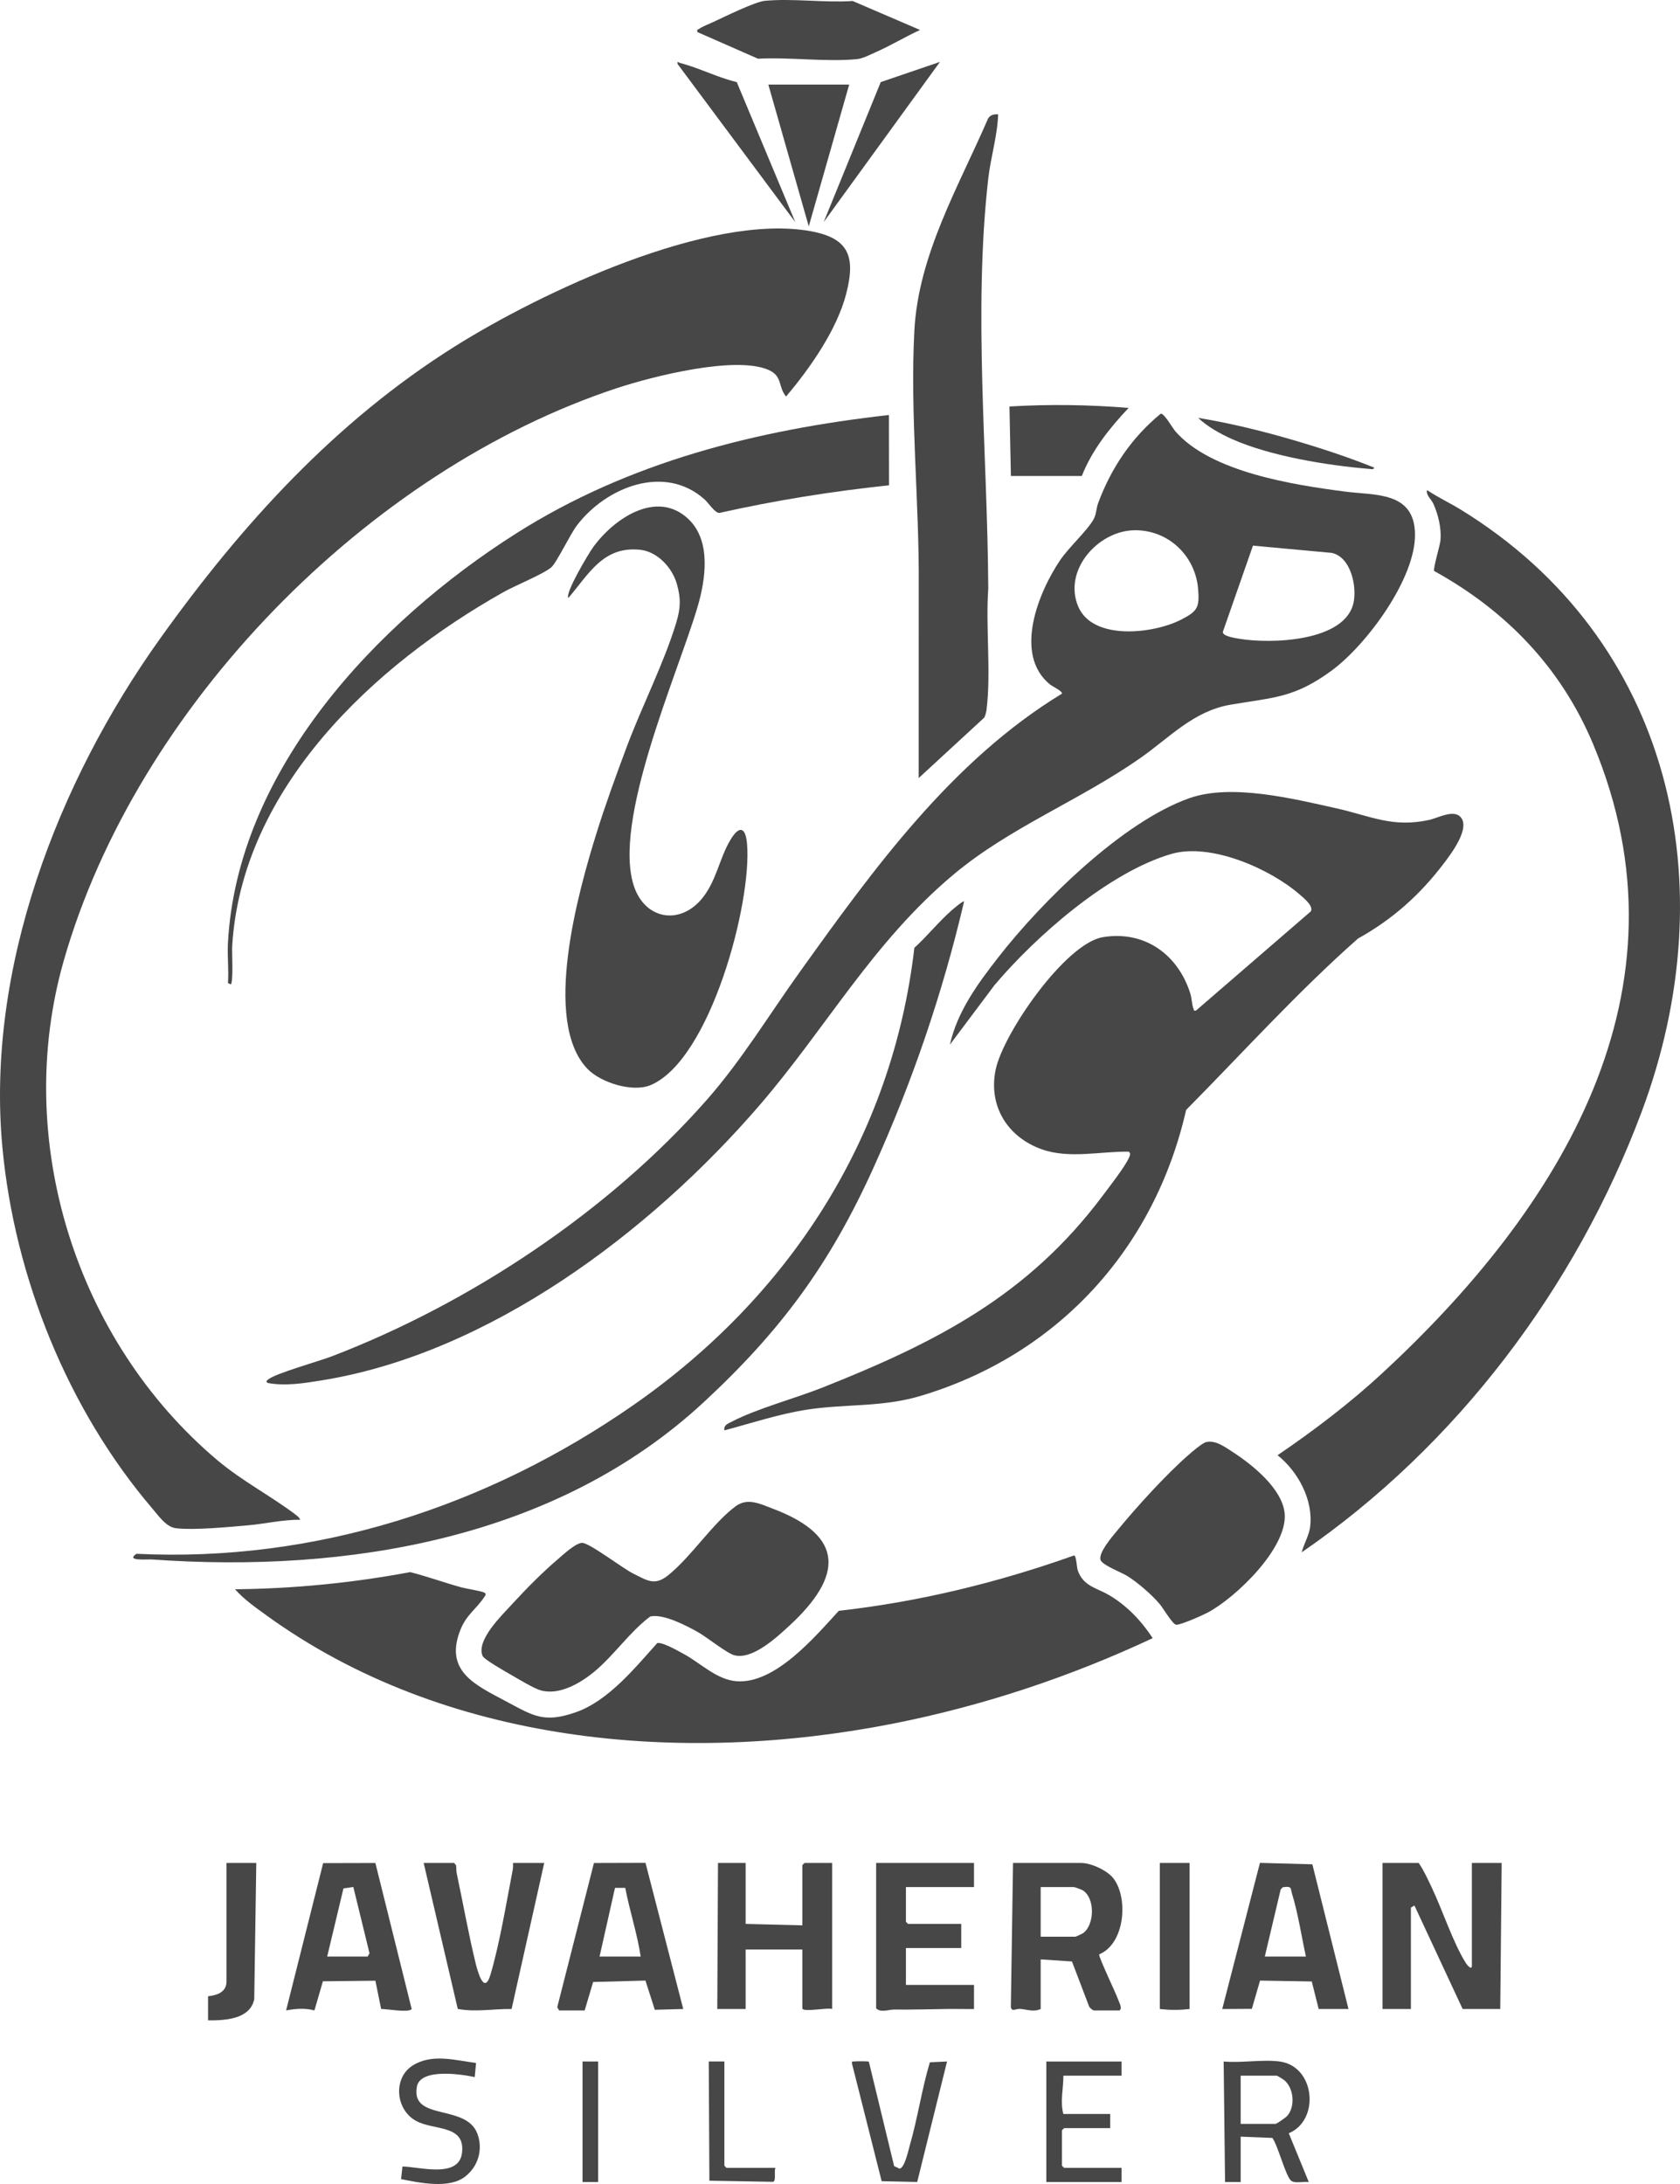<svg width="120" height="156" viewBox="0 0 120 156" fill="none" xmlns="http://www.w3.org/2000/svg">
<path d="M21.447 108.553C20.173 108.544 18.915 108.851 17.647 108.958C16.275 109.075 13.873 109.309 12.582 109.161C11.882 109.081 11.363 108.317 10.913 107.79C4.858 100.718 1.037 91.236 0.172 81.961C-1.019 69.199 4.122 55.845 11.435 45.615C17.266 37.459 23.946 30.107 32.499 24.738C38.614 20.898 50.682 15.185 57.926 16.518C60.656 17.021 61.12 18.354 60.446 20.973C59.779 23.566 57.856 26.303 56.147 28.323C55.562 27.622 55.916 26.876 54.905 26.427C52.54 25.378 46.588 26.893 44.088 27.716C26.234 33.593 9.733 50.505 4.554 68.62C0.893 81.429 5.42 95.779 15.521 104.296C17.308 105.802 19.344 106.844 21.135 108.205C21.25 108.293 21.396 108.412 21.446 108.551L21.447 108.553Z" fill="#474747"/>
<path d="M82.909 29.55C83.155 29.507 83.752 30.576 83.957 30.811C86.505 33.735 92.4 34.633 96.067 35.113C98.198 35.393 101.003 35.083 101.072 38.114C101.143 41.306 97.592 46.094 95.094 47.917C92.417 49.87 90.984 49.805 87.889 50.337C85.25 50.791 83.576 52.657 81.46 54.14C77.104 57.191 72.141 59.087 68.107 62.468C62.336 67.304 59.027 73.412 54.226 78.978C46.467 87.971 34.985 96.657 22.987 98.597C21.709 98.803 20.395 99.02 19.117 98.782C18.961 98.671 19.059 98.617 19.167 98.526C19.671 98.104 22.802 97.226 23.702 96.88C33.574 93.097 43.485 86.518 50.476 78.572C52.973 75.736 54.934 72.485 57.13 69.422C62.411 62.05 67.984 54.337 75.854 49.547C75.898 49.363 75.179 49.038 74.996 48.888C72.367 46.741 74.18 42.288 75.73 40.004C76.338 39.109 77.685 37.87 78.104 37.11C78.32 36.718 78.295 36.327 78.442 35.929C79.377 33.417 80.836 31.251 82.909 29.55ZM80.999 37.876C78.415 37.932 75.924 40.743 77.015 43.322C78.056 45.782 82.398 45.269 84.351 44.268C85.519 43.67 85.696 43.413 85.578 42.053C85.373 39.667 83.411 37.822 80.999 37.876ZM89.497 38.974L87.346 45.135C87.318 45.445 88.228 45.576 88.494 45.622C90.691 46.003 96.208 45.876 96.702 42.94C96.899 41.765 96.461 39.79 95.131 39.493L89.498 38.974H89.497Z" fill="#474747"/>
<path d="M104.301 58.334C105.08 59.111 103.645 60.991 103.151 61.644C101.437 63.909 99.485 65.654 96.998 67.04C92.675 70.862 88.782 75.178 84.723 79.282C82.464 89.218 75.534 96.793 65.744 99.711C62.995 100.53 60.449 100.265 57.697 100.681C55.66 100.99 53.708 101.646 51.741 102.17C51.681 101.779 52.002 101.69 52.279 101.544C54.018 100.63 56.819 99.879 58.758 99.108C66.851 95.892 73.396 92.564 78.732 85.448C79.211 84.81 80.356 83.341 80.64 82.695C80.702 82.555 80.791 82.374 80.62 82.262C78.604 82.23 76.377 82.793 74.408 82.091C71.964 81.22 70.585 79.005 71.116 76.414C71.647 73.824 76.091 67.394 78.766 66.943C81.753 66.44 84.153 68.186 85.024 70.971C85.132 71.317 85.132 71.781 85.252 72.062C85.3 72.174 85.244 72.216 85.427 72.185L93.636 65.093C93.823 64.693 93.121 64.142 92.821 63.883C90.691 62.033 86.458 60.179 83.66 60.998C79.185 62.307 74.014 66.845 71.04 70.362L67.851 74.617C68.379 72.249 69.836 70.27 71.298 68.391C74.394 64.413 80.159 58.71 84.946 57.016C87.948 55.954 92.355 57.046 95.429 57.731C97.886 58.278 99.452 59.146 102.096 58.564C102.694 58.432 103.786 57.82 104.301 58.333V58.334Z" fill="#474747"/>
<path d="M92.977 110.884C93.116 110.322 93.499 109.675 93.575 109.102C93.835 107.166 92.725 105.117 91.255 103.944C93.88 102.158 96.42 100.227 98.751 98.07C111.365 86.397 121.194 70.81 113.792 53.146C111.506 47.691 107.591 43.632 102.441 40.786C102.346 40.638 102.858 38.965 102.891 38.595C102.967 37.745 102.733 36.761 102.385 35.986C102.24 35.664 101.825 35.349 101.941 35.011C102.7 35.524 103.535 35.909 104.314 36.387C119.466 45.678 123.317 63.221 117.265 79.404C112.566 91.968 104.038 103.281 92.975 110.882L92.977 110.884Z" fill="#474747"/>
<path d="M16.786 113.519C20.991 113.478 25.171 113.066 29.299 112.294C30.54 112.609 31.74 113.05 32.975 113.388C33.33 113.485 34.42 113.646 34.618 113.771C34.781 113.874 34.632 114.008 34.559 114.118C34.028 114.916 33.314 115.346 32.892 116.402C31.7 119.382 33.963 120.357 36.17 121.537C38.119 122.579 38.867 123.092 41.127 122.304C43.449 121.494 45.349 119.142 46.948 117.362C47.313 117.275 48.486 117.948 48.87 118.159C50.09 118.83 51.2 119.982 52.614 120.088C55.377 120.292 58.205 116.916 59.917 115.057C65.656 114.416 71.295 113.035 76.718 111.104C76.893 111.134 76.896 111.951 76.999 112.22C77.41 113.303 78.315 113.416 79.164 113.905C80.461 114.651 81.522 115.766 82.336 117.011C76.46 119.768 70.204 121.849 63.819 123.111C48.691 126.097 31.769 124.607 19.026 115.379C18.246 114.815 17.424 114.237 16.786 113.518V113.519Z" fill="#474747"/>
<path d="M49.171 37.075C50.827 38.64 50.396 41.424 49.819 43.373C48.395 48.181 43.673 58.74 45.308 63.374C46.1 65.621 48.471 66.09 50.06 64.279C51.16 63.025 51.364 61.342 52.166 60.003C52.795 58.952 53.254 59.038 53.361 60.288C53.715 64.489 50.736 75.71 46.473 77.507C45.189 78.048 42.913 77.336 41.961 76.346C38.688 72.944 41.331 63.615 42.596 59.55C43.241 57.476 44.014 55.359 44.776 53.323C45.84 50.478 47.446 47.316 48.3 44.487C48.614 43.449 48.646 42.76 48.344 41.701C48.013 40.54 46.955 39.394 45.711 39.268C43.074 39 42.058 41.01 40.597 42.711C40.347 42.375 42.018 39.579 42.335 39.132C43.774 37.105 46.881 34.908 49.172 37.075H49.171Z" fill="#474747"/>
<path d="M71.295 8.168C71.245 9.72 70.762 11.226 70.587 12.778C69.507 22.336 70.541 32.459 70.59 42.048C70.397 44.756 70.795 47.998 70.472 50.651C70.451 50.829 70.389 51.137 70.286 51.275L65.621 55.575L65.624 41.947C65.676 35.955 64.995 29.576 65.312 23.612C65.6 18.2 68.457 13.362 70.562 8.501C70.696 8.216 71 8.143 71.293 8.167L71.295 8.168Z" fill="#474747"/>
<path d="M68.863 64.389C67.337 70.926 65.159 77.291 62.397 83.4C59.29 90.274 55.801 95.025 50.275 100.149C39.733 109.926 24.821 112.385 10.858 111.391C10.498 111.366 8.941 111.529 9.746 110.986C22.536 111.609 34.832 107.605 45.229 100.372C56.336 92.645 63.73 81.305 65.312 67.701C66.231 66.866 67.021 65.871 67.95 65.046C68.047 64.96 68.796 64.317 68.863 64.389Z" fill="#474747"/>
<path d="M36.586 114.573C37.574 113.492 38.77 112.287 39.886 111.339C40.267 111.014 41.1 110.229 41.575 110.205C42.076 110.181 44.467 112.02 45.218 112.392C46.245 112.9 46.763 113.3 47.741 112.508C49.403 111.161 50.899 108.809 52.548 107.59C53.408 106.954 54.313 107.428 55.213 107.768C60.428 109.741 60.154 112.632 56.403 116.103C55.496 116.941 53.748 118.579 52.447 118.232C51.916 118.09 50.478 116.929 49.847 116.577C49.013 116.111 47.38 115.25 46.443 115.465C44.971 116.569 43.889 118.204 42.467 119.391C41.477 120.217 39.934 121.129 38.598 120.733C38.096 120.584 36.986 119.907 36.475 119.614C36.114 119.405 34.581 118.543 34.469 118.278C33.993 117.151 35.879 115.348 36.586 114.574V114.573Z" fill="#474747"/>
<path d="M63.493 29.643L63.499 34.665C59.428 35.095 55.373 35.742 51.381 36.639C51.048 36.629 50.63 35.945 50.323 35.67C47.462 33.111 43.292 34.807 41.221 37.512C40.712 38.177 39.768 40.183 39.373 40.527C38.836 40.992 36.764 41.842 35.969 42.289C26.724 47.489 17.263 56.279 16.585 67.581C16.558 68.027 16.683 70.174 16.482 70.316L16.28 70.212C16.353 69.298 16.23 68.323 16.28 67.379C16.932 55.001 26.931 44.407 36.854 38.111C44.912 32.998 54.059 30.705 63.492 29.643H63.493Z" fill="#474747"/>
<path d="M86.16 103.004C86.839 102.853 87.495 103.36 88.044 103.711C89.447 104.611 91.596 106.341 91.76 108.099C91.989 110.542 88.294 114.098 86.277 115.177C85.919 115.369 84.319 116.083 84.013 116.052C83.752 116.026 83.1 114.889 82.843 114.584C82.267 113.901 81.267 113.034 80.507 112.563C80.106 112.315 78.715 111.788 78.608 111.419C78.455 110.889 79.456 109.747 79.809 109.317C81.182 107.645 83.257 105.357 84.871 103.944C85.126 103.72 85.88 103.066 86.161 103.004H86.16Z" fill="#474747"/>
<path d="M105.134 133.068H107.262L107.161 143.502H104.476L101.03 136.107L100.778 136.259V143.502H98.751V133.068H101.335C101.696 133.594 102.003 134.261 102.283 134.855C103.035 136.444 103.817 138.823 104.71 140.229C104.791 140.356 105.134 140.765 105.134 140.412V133.068Z" fill="#474747"/>
<path d="M74.334 139.956V143.502C73.812 143.733 73.365 143.528 72.864 143.493C72.566 143.471 72.254 143.736 72.204 143.349L72.359 133.069H77.222C77.941 133.069 79.101 133.602 79.545 134.19C80.6 135.586 80.361 138.828 78.511 139.599C78.478 139.817 79.713 142.375 79.884 142.868C79.963 143.094 80.188 143.469 79.958 143.604H78.135C78.07 143.604 77.84 143.423 77.799 143.332L76.568 140.105L74.335 139.957L74.334 139.956ZM74.334 138.336H76.816C76.851 138.336 77.303 138.127 77.37 138.078C78.194 137.485 78.234 135.533 77.31 135.006C77.239 134.965 76.753 134.79 76.715 134.79H74.334V138.336Z" fill="#474747"/>
<path d="M53.26 133.068V137.424L57.313 137.525V133.22L57.465 133.068H59.441V143.502C59.187 143.372 57.313 143.759 57.313 143.451V139.247H53.26V143.502H51.234L51.285 133.068H53.26Z" fill="#474747"/>
<path d="M39.937 143.603L39.803 143.372L42.425 133.072L46.107 133.061L48.803 143.5L46.773 143.556L46.103 141.47L42.366 141.571L41.763 143.602H39.939L39.937 143.603ZM42.825 139.754H45.763C45.515 138.105 44.975 136.494 44.661 134.849H43.928L42.825 139.754Z" fill="#474747"/>
<path d="M26.813 133.072L29.406 143.503C29.203 143.783 27.617 143.491 27.224 143.5L26.814 141.48L23.065 141.521L22.459 143.602C21.804 143.424 21.099 143.474 20.436 143.602L23.083 133.08L26.815 133.071L26.813 133.072ZM23.372 139.754H26.259L26.394 139.523L25.238 134.784L24.532 134.886L23.371 139.753L23.372 139.754Z" fill="#474747"/>
<path d="M96.32 143.502H94.192L93.698 141.534L90.004 141.472L89.417 143.49L87.303 143.502L89.996 133.063L93.74 133.165L96.32 143.502ZM90.342 139.754H93.28C92.96 138.301 92.719 136.654 92.278 135.234C92.208 135.008 92.258 134.81 92.017 134.782C91.889 134.767 91.749 134.789 91.623 134.804L91.477 134.961L90.343 139.754H90.342Z" fill="#474747"/>
<path d="M49.816 2.291C49.762 2.063 49.85 2.127 49.942 2.06C50.171 1.892 50.674 1.7 50.962 1.566C51.731 1.207 53.933 0.125 54.623 0.059C56.603 -0.13 58.891 0.206 60.904 0.071L65.72 2.141C64.649 2.63 63.624 3.255 62.549 3.729C62.146 3.907 61.633 4.182 61.219 4.223C59.002 4.441 56.402 4.069 54.145 4.194L49.816 2.292V2.291Z" fill="#474747"/>
<path d="M69.572 133.068V134.79H64.709V137.272L64.861 137.424H68.66V139.146H64.709V141.78H69.572V143.502C68.982 143.512 68.387 143.49 67.795 143.497C66.501 143.513 65.174 143.554 63.865 143.54C63.486 143.536 62.906 143.784 62.581 143.451V133.068H69.572Z" fill="#474747"/>
<path d="M36.644 133.068H38.873L36.542 143.501C35.255 143.481 33.978 143.737 32.698 143.496L30.262 133.068H32.44L32.575 133.236C32.607 133.423 32.581 133.614 32.62 133.799C33.07 135.907 33.45 138.07 33.956 140.162C34.095 140.736 34.578 142.592 35.038 141.034C35.695 138.809 36.168 135.918 36.616 133.597C36.65 133.422 36.653 133.245 36.644 133.068Z" fill="#474747"/>
<path d="M72.207 33.999L72.104 29.035C74.94 28.866 77.784 28.904 80.616 29.138C79.259 30.57 78.004 32.148 77.272 33.999H72.207Z" fill="#474747"/>
<path d="M60.656 6.042L57.769 16.169L54.881 6.041L60.656 6.042Z" fill="#474747"/>
<path d="M91.406 147.25C93.948 147.592 94.297 151.441 92.056 152.376L93.483 155.859C93.14 155.807 92.464 155.98 92.216 155.76C91.822 155.409 91.287 153.261 90.883 152.709L88.62 152.618V155.86H87.504L87.404 147.25C88.652 147.37 90.196 147.087 91.406 147.25ZM88.62 151.707H91.102C91.195 151.707 91.842 151.255 91.947 151.133C92.534 150.461 92.422 149.126 91.71 148.567C91.638 148.51 91.233 148.263 91.203 148.263H88.62V151.707Z" fill="#474747"/>
<path d="M18.306 133.068L18.16 142.799C17.862 144.248 16.044 144.32 14.861 144.312V142.59C15.511 142.519 16.179 142.297 16.179 141.526V133.068H18.306Z" fill="#474747"/>
<path d="M84.972 133.068V143.502C84.23 143.584 83.587 143.584 82.845 143.502V133.068H84.972Z" fill="#474747"/>
<path d="M80.109 147.25V148.263H75.955C75.965 149.178 75.707 150.09 75.955 150.998H79.299V152.011H76.006L75.854 152.163V154.695L76.006 154.847H80.109V155.86H74.739V147.25H80.109Z" fill="#474747"/>
<path d="M34.005 147.355L33.908 148.364C32.936 148.153 30.026 147.715 29.779 149.045C29.318 151.526 33.264 150.254 34.09 152.385C34.526 153.508 34.16 154.773 33.191 155.496C32.046 156.35 29.972 155.918 28.648 155.65L28.747 154.751C29.953 154.763 32.771 155.624 32.999 153.785C33.254 151.73 31.014 152.202 29.716 151.491C28.236 150.681 28.069 148.418 29.481 147.533C30.867 146.665 32.513 147.167 34.005 147.355Z" fill="#474747"/>
<path d="M62.061 147.264L63.866 154.721L64.255 154.907C64.624 154.844 64.88 153.606 64.984 153.248C65.55 151.294 65.834 149.257 66.419 147.307L67.646 147.25L65.515 155.855L62.975 155.8L60.857 147.4C60.846 147.188 60.855 147.27 61.007 147.248C61.15 147.227 62.002 147.225 62.06 147.263L62.061 147.264Z" fill="#474747"/>
<path d="M52.626 5.865L56.806 15.866L48.398 4.57C48.377 4.306 48.439 4.465 48.571 4.498C49.912 4.838 51.262 5.543 52.626 5.864V5.865Z" fill="#474747"/>
<path d="M67.14 4.421L58.833 15.866L62.91 5.864L67.14 4.421Z" fill="#474747"/>
<path d="M51.741 147.25V154.695L51.893 154.847H55.388C55.273 155.096 55.458 155.771 55.221 155.845L50.671 155.765L50.626 147.249H51.742L51.741 147.25Z" fill="#474747"/>
<path d="M98.143 33.392C98.169 33.566 97.901 33.501 97.791 33.492C94.795 33.243 90.708 32.579 87.975 31.351C87.141 30.976 86.246 30.474 85.58 29.847C88.436 30.315 91.3 31.075 94.067 31.947C95.442 32.379 96.805 32.859 98.143 33.393V33.392Z" fill="#474747"/>
<path d="M42.723 147.25H41.609V155.86H42.723V147.25Z" fill="#474747"/>
</svg>
